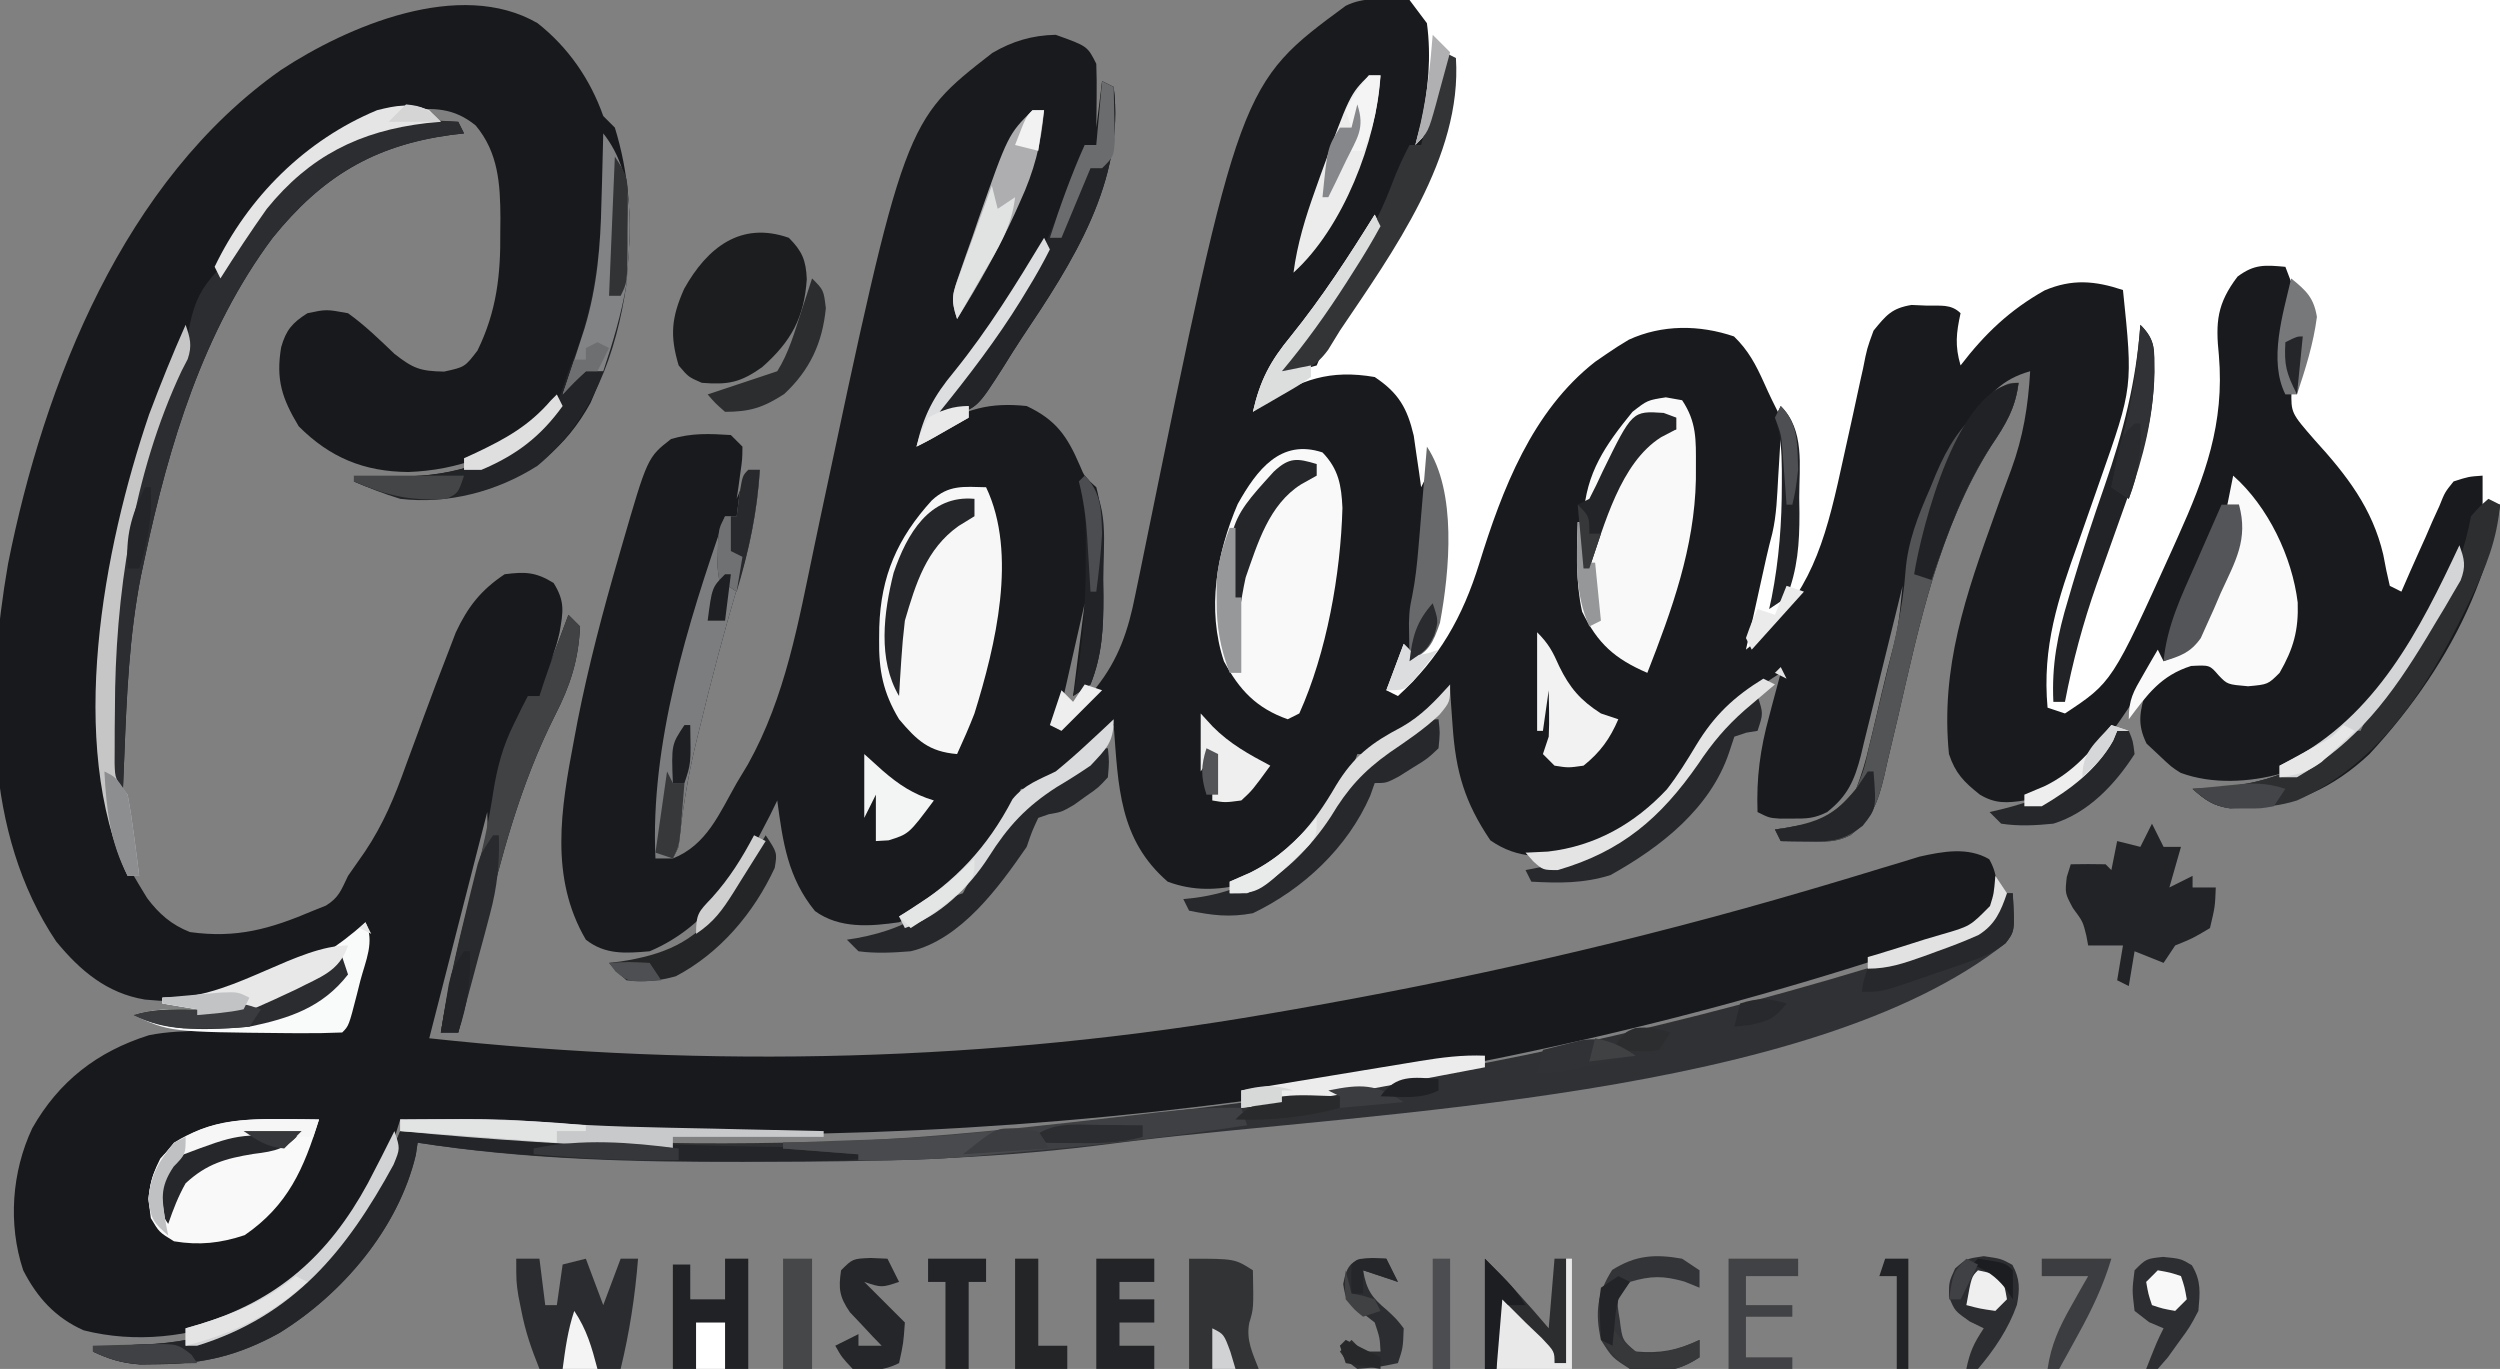 <svg width="431" height="236" viewBox="0 0 431 236" fill="none" xmlns="http://www.w3.org/2000/svg">
<rect x="0" y="0" width="431" height="236" fill="#808080" stroke="none"/>
<g clip-path="url(#clip0_984_169)">
<path d="M241.719 -0.12C242.525 -0.121 243.332 -0.122 244.162 -0.123C246.878 -0.124 249.595 -0.119 252.311 -0.113C254.252 -0.113 256.193 -0.113 258.134 -0.114C263.417 -0.114 268.7 -0.108 273.983 -0.101C279.499 -0.095 285.015 -0.094 290.531 -0.093C300.982 -0.09 311.433 -0.082 321.884 -0.072C333.78 -0.061 345.676 -0.055 357.572 -0.05C382.048 -0.04 406.524 -0.022 431 0C431.233 11.633 431.41 23.264 431.518 34.898C431.57 40.303 431.64 45.706 431.754 51.109C431.864 56.342 431.923 61.573 431.949 66.807C431.967 68.786 432.002 70.764 432.057 72.742C432.64 94.733 423.418 113.882 408.5 130C402.369 135.745 395.395 139.097 387 139.25C385.731 139.289 385.731 139.289 384.437 139.328C381.527 138.937 380.178 137.916 378 136C379.143 135.962 379.143 135.962 380.308 135.922C390.671 135.353 397.267 132.79 405 126C405.66 126 406.32 126 407 126C407.265 125.431 407.531 124.861 407.805 124.274C409.066 121.875 410.522 119.81 412.125 117.625C415.139 113.374 417.845 109.016 420.437 104.5C420.968 103.583 420.968 103.583 421.51 102.647C423.4 99.52 423.4 99.52 424 96C423.443 97.112 422.886 98.223 422.312 99.368C415.552 112.638 407.534 126.847 393.34 133.34C387.847 134.89 381.346 135.242 375.937 133.235C374.375 132.25 374.375 132.25 372 130C371.36 129.402 370.721 128.804 370.062 128.188C368.385 124.735 368.919 122.626 370 119C372.366 116.014 374.877 114.209 378.687 113.5C381 114 381 114 382.375 115.5C384.066 117.353 384.066 117.353 387.5 117.438C390.99 117.375 390.99 117.375 392.664 115.266C395.269 110.847 395.485 105.733 394.597 100.735C392.673 94.404 389.294 88.704 386 83C385.34 84.32 384.68 85.64 384 87C384.66 87 385.32 87 386 87C387.652 92.999 385.374 96.751 382.875 102.188C382.483 103.102 382.091 104.017 381.687 104.959C381.293 105.833 380.898 106.706 380.492 107.606C380.135 108.401 379.778 109.197 379.409 110.017C377.602 112.559 375.901 112.998 373 114C370.872 116.27 369.19 118.713 367.476 121.305C362.925 128.081 357.424 136.005 349 138C345.978 138.45 343.983 138.595 341.32 136.985C338.591 134.817 337.112 133.338 336 130C334.509 115.072 338.934 102.503 343.922 88.633C344.394 87.312 344.394 87.312 344.877 85.964C345.48 84.296 346.095 82.632 346.727 80.974C348.803 75.328 349.655 70 350 64C344.989 65.432 343.055 67.985 340 72C340.763 71.196 341.526 70.392 342.312 69.563C345 67 345 67 348 66C347.443 70.417 345.783 73.147 343.312 76.813C334.343 91.065 330.978 107.276 327.244 123.488C326.631 126.135 326 128.779 325.367 131.422C325.188 132.226 325.008 133.03 324.824 133.859C323.749 138.316 322.775 141.086 319 144C316.475 145.263 314.688 145.099 311.875 145.063C310.965 145.054 310.055 145.045 309.117 145.035C308.418 145.024 307.72 145.012 307 145C306.67 144.34 306.34 143.68 306 143C306.591 142.914 307.183 142.828 307.793 142.739C308.583 142.598 309.373 142.458 310.187 142.313C311.353 142.121 311.353 142.121 312.543 141.926C315.989 140.628 317.607 138.794 320 136C320.956 133.462 321.651 131.232 322.238 128.617C322.409 127.921 322.579 127.225 322.755 126.508C323.291 124.301 323.801 122.089 324.312 119.875C324.673 118.381 325.036 116.888 325.4 115.395C327.273 108.275 327.273 108.275 328 101C327.748 102.04 327.496 103.079 327.237 104.15C326.297 108.015 325.339 111.875 324.374 115.734C323.96 117.403 323.551 119.073 323.147 120.745C322.564 123.151 321.963 125.552 321.359 127.953C321.095 129.071 321.095 129.071 320.825 130.211C319.713 134.541 318.538 137.21 315 140C312.755 141.123 311.485 141.134 309 141.125C307.948 141.129 307.948 141.129 306.875 141.133C305 141 305 141 303 140C302.788 134.111 303.447 129.167 305 123.5C305.191 122.773 305.381 122.046 305.578 121.297C306.043 119.529 306.52 117.764 307 116C299.697 120.609 294.959 124.933 290.597 132.387C286.228 139.535 279.992 144.43 272 147C266.315 147.872 261.764 148.225 256.937 144.875C252.503 138.296 250.985 133.071 250.437 125.25C250.354 124.08 250.27 122.909 250.183 121.703C250.123 120.811 250.062 119.919 250 119C249.364 119.689 249.364 119.689 248.715 120.391C244.767 124.521 241.138 127.481 236 130C235.34 130 234.68 130 234 130C233.734 130.735 233.469 131.47 233.195 132.227C229.62 140.522 222.29 147.958 214.5 152.438C209.88 153.477 205.787 153.665 201.312 152C192.889 144.716 192.797 135.471 192 125C191.346 125.689 191.346 125.689 190.679 126.391C187.027 130.154 183.572 133.403 179 136C178.01 136 177.02 136 176 136C175.601 137.102 175.601 137.102 175.195 138.227C171.613 146.539 163.544 155.595 155 159C150.03 159.713 144.724 160.141 140.5 157.063C135.826 151.338 134.954 145.198 134 138C133.599 138.823 133.198 139.645 132.785 140.492C127.851 150.181 122.449 159.585 112 164C107.874 164.356 104.354 164.636 101 162C94.718 151.297 96.703 139.385 98.937 127.688C99.151 126.55 99.365 125.412 99.585 124.24C101.469 114.732 103.929 105.431 106.625 96.125C106.818 95.452 107.012 94.779 107.211 94.085C111.627 78.846 111.627 78.846 115.687 75.688C119.249 74.629 122.284 74.76 126 75C126.66 75.66 127.32 76.32 128 77C127.976 79.164 127.976 79.164 127.625 81.625C127.514 82.443 127.403 83.26 127.289 84.102C127.193 84.728 127.098 85.355 127 86C127.66 84.35 128.32 82.7 129 81C129.66 81 130.32 81 131 81C130.54 87.847 129.34 94.02 127.312 100.563C124.881 108.742 122.691 116.956 120.687 125.25C120.433 126.285 120.179 127.319 119.917 128.385C118.512 134.269 117.61 139.986 117 146C116.67 146.66 116.34 147.32 116 148C121.853 145.672 124.014 140.241 127 135C127.643 133.93 128.286 132.86 128.949 131.758C135.441 120.113 137.645 107.24 140.356 94.343C140.524 93.548 140.691 92.753 140.863 91.934C141.117 90.726 141.117 90.726 141.376 89.493C155.948 20.878 155.948 20.878 171.078 9.129C174.547 7.092 177.975 6.081 182 6C187.478 7.957 187.478 7.957 189 11C189.07 12.874 189.084 14.75 189.062 16.625C189.053 17.628 189.044 18.631 189.035 19.664C189.023 20.435 189.012 21.206 189 22C189.33 19.36 189.66 16.72 190 14C190.99 14.495 190.99 14.495 192 15C193.972 31.25 184.885 45.257 176.169 58.239C175.096 59.855 174.071 61.503 173.051 63.153C168.475 70.319 168.475 70.319 164.062 71.625C163.052 71.749 162.041 71.873 161 72C163.733 67.852 166.488 63.722 169.332 59.649C169.931 58.79 169.931 58.79 170.543 57.913C171.709 56.247 172.878 54.582 174.047 52.918C175.571 50.641 176.869 48.486 178 46C177.29 47.091 177.29 47.091 176.566 48.203C172.243 54.776 167.763 61.039 162.883 67.211C160.94 70.088 159.933 72.672 159 76C159.701 75.382 160.402 74.763 161.125 74.125C166.127 70.428 170.816 69.338 177 70C182.082 72.392 184.002 75.224 186.14 80.196C186.967 82.19 186.967 82.19 189 84C190.392 89.232 190.184 94.501 190.187 99.875C190.2 100.843 190.212 101.811 190.224 102.809C190.236 108.244 190.036 112.926 188 118C187.01 118.66 186.02 119.32 185 120C185.66 114.72 186.32 109.44 187 104C186.329 106.937 185.663 109.875 185 112.813C184.809 113.646 184.618 114.48 184.422 115.338C184.151 116.542 184.151 116.542 183.875 117.77C183.707 118.508 183.54 119.247 183.367 120.007C182.909 122.154 182.909 122.154 183 125C184.279 123.633 185.548 122.256 186.812 120.875C187.52 120.11 188.228 119.344 188.957 118.555C192.859 113.675 194.539 108.605 195.726 102.551C196.034 101.065 196.342 99.579 196.65 98.094C196.809 97.315 196.967 96.537 197.13 95.734C213.731 14.455 213.731 14.455 232 1C235.086 -0.543 238.333 -0.133 241.719 -0.12Z" fill="#191A1D"/>
<path d="M92.688 4C97.98 8.187 101.765 13.666 104 20C104.99 20.99 104.99 20.99 106 22C110.877 37.756 108.33 54.547 101.813 69.438C97.552 77.174 91.786 81.734 83.438 84.5C74.9 86.734 69.134 86.486 61 83C64.069 81.978 65.874 81.988 69.063 82.125C78.551 82.175 86.791 79.307 94 73C94.495 71.515 94.495 71.515 95 70C94.381 70.722 93.763 71.444 93.125 72.188C87.096 78.251 78.75 81.088 70.375 81.375C62.747 81.31 56.9 78.9 51.5 73.5C48.608 68.68 47.541 65.447 48.469 59.871C49.313 56.897 50.396 55.645 53 54C56.25 53.313 56.25 53.313 60 54C62.912 56.082 65.419 58.529 68 61C71.231 63.522 72.428 63.99 76.563 64.063C80.148 63.276 80.148 63.276 82.313 60.438C85.631 53.679 86.325 47.344 86.25 39.938C86.258 39.174 86.266 38.41 86.273 37.623C86.253 31.763 85.912 26.271 82 21.625C78.195 18.534 74.742 18.56 70 19C58.861 21.323 49.381 28.631 43.012 37.891C41.298 40.571 39.626 43.267 38 46C38.528 45.273 38.528 45.273 39.066 44.532C46.231 34.804 53.919 24.565 66 21C70.346 20.771 74.653 20.824 79 21C79.495 21.99 79.495 21.99 80 23C79.25 23.087 78.5 23.173 77.727 23.262C64.368 25.096 55.465 30.519 47 41C35.038 57.017 29.128 76.708 25 96C24.765 97.094 24.531 98.187 24.289 99.313C22.293 109.496 21.842 119.841 21.438 130.188C21.394 131.235 21.351 132.283 21.307 133.362C21.202 135.908 21.1 138.454 21 141C20.67 141 20.34 141 20 141C15.407 114.482 21.058 85.716 31 61C21.788 81.273 18.76 102.139 18.688 124.25C18.679 126.089 18.679 126.089 18.671 127.964C18.741 136.754 19.118 144.758 23.875 152.375C24.614 153.594 24.614 153.594 25.367 154.836C27.423 157.561 29.56 159.435 32.75 160.688C40.809 161.807 46.579 160.158 54 157C55.091 156.563 55.091 156.563 56.203 156.118C58.474 154.706 58.835 153.388 60 151C60.944 149.618 61.903 148.246 62.875 146.883C66.086 142.116 68.085 137.271 70 131.875C70.682 130.029 71.364 128.182 72.047 126.336C72.376 125.435 72.706 124.534 73.045 123.605C74.408 119.888 75.811 116.189 77.25 112.5C77.907 110.783 77.907 110.783 78.578 109.032C80.66 104.593 82.921 101.719 87 99C90.562 98.546 92.356 98.604 95.438 100.5C97.444 103.71 97.09 105.474 96.457 109.098C96 111 96 111 95 114C95.99 111.36 96.98 108.72 98 106C98.66 106.66 99.32 107.32 100 108C99.736 113.763 98.323 118.18 95.688 123.313C89.656 135.283 86.405 147.73 83.25 160.688C82.835 162.372 82.42 164.057 82.004 165.741C80.996 169.826 79.996 173.912 79 178C78.01 178 77.02 178 76 178C77.324 170.054 79.104 162.296 81.125 154.5C81.673 152.387 82.217 150.272 82.758 148.157C82.996 147.237 83.235 146.317 83.481 145.37C84.107 142.916 84.107 142.916 84 140C80.7 152.87 77.4 165.74 74 179C122.417 184.235 170.798 183.058 218.813 174.75C220.155 174.519 220.155 174.519 221.524 174.284C252.025 169.015 282.174 162.177 311.871 153.422C312.583 153.213 313.294 153.003 314.027 152.788C317.404 151.79 320.776 150.778 324.142 149.743C325.338 149.383 326.534 149.024 327.766 148.653C328.805 148.333 329.844 148.013 330.915 147.684C334.959 146.788 339.232 145.974 342.938 148.125C344.487 150.86 344.322 152.913 344 156C341.623 159.566 340.481 159.813 336.508 161.164C335.347 161.56 334.186 161.955 332.99 162.362C331.702 162.785 330.414 163.206 329.125 163.625C328.465 163.842 327.806 164.06 327.126 164.283C245.002 191.184 154.893 200.697 69 193C68.584 194.323 68.584 194.323 68.16 195.672C63.855 208.022 55.084 220.22 43.125 226.125C42.509 226.437 41.893 226.749 41.258 227.071C32.826 230.543 23.346 231.608 14.426 229.348C9.566 227.191 6.407 223.711 4 219C1.352 211.023 2.031 202.014 5.563 194.5C10.164 186.397 16.765 181.287 25.67 178.473C28.845 177.829 31.934 177.777 35.172 177.684C35.854 177.663 36.537 177.642 37.24 177.621C39.41 177.556 41.58 177.497 43.75 177.438C45.225 177.395 46.701 177.351 48.176 177.307C51.784 177.199 55.392 177.1 59 177C60.32 171.39 61.64 165.78 63 160C61.175 161.578 61.175 161.578 59.313 163.188C48.956 171.1 37.811 173.579 25.005 172.33C18.412 171.246 13.816 167.332 9.688 162.313C-2.914 143.535 -2.35 118.773 1.386 97.21C7.612 65.959 21.39 31.1 48.438 12.063C59.872 4.545 79.274 -3.792 92.688 4Z" fill="#18191C"/>
<path d="M243 0C305.04 0 367.08 0 431 0C431 28.71 431 57.42 431 87C430.01 87 429.02 87 428 87C428 85.35 428 83.7 428 82C425.573 82.171 425.573 82.171 423 83C421.501 84.853 421.501 84.853 420.543 87.254C420.153 88.108 419.763 88.962 419.361 89.842C418.78 91.189 418.78 91.189 418.188 92.562C417.781 93.464 417.374 94.366 416.955 95.295C415.953 97.523 414.969 99.757 414 102C413.34 101.67 412.68 101.34 412 101C411.566 99.222 411.204 97.426 410.875 95.625C408.999 87.607 404.554 81.9 399.074 75.887C394.981 71.191 394.981 71.191 395.043 67.356C395.676 64.026 396.483 61.034 398 58C398.04 56 398.043 53.999 398 52C397.34 51.67 396.68 51.34 396 51C395.278 49.356 394.606 47.69 394 46C390.468 45.679 388.643 45.518 385.75 47.688C382.222 52.349 381.938 55.483 382.537 61.282C383.526 73.033 380.173 82.12 375.438 92.625C375.132 93.307 374.827 93.988 374.513 94.691C364.126 117.629 364.126 117.629 356 123C355.01 122.67 354.02 122.34 353 122C352.041 111.498 354.813 103.197 358.312 93.5C359.316 90.659 360.311 87.815 361.301 84.969C361.539 84.284 361.778 83.6 362.024 82.895C367.728 66.689 367.728 66.689 366 50C361.143 48.381 357.217 48.061 352.5 50.059C346.493 53.437 342.176 57.551 338 63C337.012 59.594 337.251 57.463 338 54C336.35 52.35 334.452 52.751 332.188 52.688C331.315 52.65 330.442 52.613 329.543 52.574C326.12 53.147 325.188 54.331 323 57C321.868 60.08 321.868 60.08 321.184 63.566C321.041 64.201 320.898 64.835 320.751 65.488C320.3 67.51 319.868 69.536 319.438 71.562C318.858 74.211 318.271 76.857 317.684 79.504C317.401 80.778 317.119 82.051 316.828 83.363C314.031 95.645 311.009 103.987 301 112C301.645 109.083 302.291 106.167 302.938 103.25C303.12 102.425 303.302 101.6 303.49 100.75C303.667 99.951 303.845 99.152 304.027 98.328C304.271 97.228 304.271 97.228 304.519 96.106C304.836 94.718 305.176 93.335 305.541 91.959C306.289 88.768 306.374 85.512 306.562 82.25C306.606 81.553 306.649 80.855 306.693 80.137C306.799 78.425 306.9 76.712 307 75C307.33 75 307.66 75 308 75C308.195 84.867 308.382 94.344 306 104C309.721 98.419 309.183 92.439 309.188 85.938C309.2 85.04 309.212 84.142 309.225 83.217C309.227 82.35 309.228 81.483 309.23 80.59C309.235 79.805 309.239 79.02 309.243 78.211C308.971 75.733 308.228 74.153 307 72C305.988 70.003 305.006 68.014 304.105 65.965C302.687 62.833 301.421 60.408 298.938 58C293.006 55.981 286.564 55.925 280.812 58.562C279.514 59.33 278.242 60.145 277 61C276.344 61.451 275.688 61.902 275.012 62.367C264.137 70.856 258.978 84.377 255.02 97.168C252.164 106.363 248.142 113.488 241 120C240.34 119.67 239.68 119.34 239 119C239.99 116.36 240.98 113.72 242 111C242.66 111.66 243.32 112.32 244 113C248.902 108.098 248.181 99.777 248.188 93.25C248.188 92.517 248.189 91.784 248.19 91.029C248.151 87.236 247.907 83.687 247 80C246.34 81.32 245.68 82.64 245 84C244.89 83.192 244.781 82.383 244.668 81.551C244.509 80.482 244.351 79.413 244.188 78.312C244.037 77.257 243.886 76.201 243.73 75.113C242.609 70.332 241.094 67.73 237 65C229.322 63.671 224.162 65.413 217.801 69.688C217.207 70.121 216.612 70.554 216 71C217.245 65.563 218.952 62.317 222.562 57.938C227.923 51.285 232.498 44.253 237 37C237.33 37.66 237.66 38.32 238 39C236.577 41.608 235.105 44.07 233.5 46.562C233.044 47.282 232.588 48.001 232.118 48.742C228.702 54.065 225.068 59.151 221 64C223.947 63.898 223.947 63.898 227 63C227.723 61.357 228.382 59.685 229 58C229.979 56.533 231.003 55.097 232.062 53.688C241.173 40.918 250.31 26.105 250 10C249.734 10.915 249.469 11.831 249.195 12.773C248.842 13.962 248.489 15.15 248.125 16.375C247.777 17.558 247.429 18.742 247.07 19.961C246 23 246 23 244 25C244.33 23.762 244.66 22.525 245 21.25C246.247 15.589 246.776 9.762 246 4C245.01 2.68 244.02 1.36 243 0Z" fill="white"/>
<path d="M345 154C345.66 154 346.32 154 347 154C347.37 160.529 347.37 160.529 345.724 162.627C312.337 189.212 236.63 191.679 195.409 196.706C193.164 196.98 190.92 197.261 188.677 197.543C169.632 199.893 150.672 200.277 131.5 200.312C130.376 200.316 129.252 200.32 128.093 200.324C109.393 200.356 90.507 199.912 72 197C71.897 197.697 71.794 198.395 71.688 199.113C68.668 211.794 59.049 223.088 48.133 229.82C41.351 233.572 35.27 235.142 27.5 235.188C26.397 235.202 25.293 235.216 24.156 235.23C21.017 235.001 18.828 234.335 16 233C19.545 231.926 22.936 231.831 26.625 231.688C37.923 230.893 46.639 226.689 55 219C61.048 211.742 65.502 203.771 69 195C77.652 194.721 86.078 195.22 94.688 196C108.15 197.174 121.497 197.237 135 197C135.983 196.991 136.966 196.983 137.979 196.974C161.098 196.747 184.079 193.802 207 191C207.802 190.902 208.604 190.804 209.43 190.703C250.264 185.662 291.026 176.786 330.25 164.375C331.394 164.027 332.538 163.679 333.717 163.32C339.932 161.38 339.932 161.38 344.234 156.727C344.487 155.827 344.74 154.927 345 154Z" fill="#303134"/>
<path d="M228 78C230.792 80.888 231.255 83.687 231.437 87.562C231.127 98.979 228.716 112.533 224 123C223.01 123.495 223.01 123.495 222 124C216.576 122.071 213.671 118.949 211 114C208.023 105.013 209.754 95.383 213.375 86.906C216.703 80.955 220.793 75.617 228 78Z" fill="#F9F9FA"/>
<path d="M170 84C175.476 95.5 171.616 111.342 168 123C167.078 125.381 166.065 127.678 165 130C160.136 129.583 158.101 127.673 155 124C152.236 119.411 151.483 115.528 151.563 110.25C151.57 109.546 151.578 108.843 151.586 108.118C151.863 99.3 154.709 92.8 160.633 86.278C163.561 83.542 166.146 83.916 170 84Z" fill="#F7F7F7"/>
<path d="M287.188 68.5C288.116 68.665 289.044 68.83 290 69C292.521 72.781 292.384 75.862 292.375 80.25C292.373 81.051 292.372 81.853 292.37 82.678C292.134 94.395 288.235 105.166 284 116C278.36 113.565 275.445 110.961 272.75 105.438C271.63 100.303 271.848 95.233 272 90C272.33 90 272.66 90 273 90C273.33 92.31 273.66 94.62 274 97C274.329 95.857 274.329 95.857 274.664 94.691C276.75 87.899 279.008 81.239 284 76C286.691 74.758 286.691 74.758 289 74C288.67 73.34 288.34 72.68 288 72C284.387 72.206 283.097 72.907 280.438 75.438C277.311 79.484 275.691 84.221 274 89C273.67 89 273.34 89 273 89C273.472 81.445 276.742 76.779 281.438 71C284 69 284 69 287.188 68.5Z" fill="#F9F9F9"/>
<path d="M79 21C79.495 21.99 79.495 21.99 80 23C79.25 23.086 78.499 23.173 77.726 23.262C64.368 25.095 55.464 30.518 47 41C35.038 57.017 29.128 76.708 25 96C24.765 97.093 24.531 98.186 24.289 99.312C22.293 109.495 21.842 119.841 21.437 130.187C21.394 131.235 21.351 132.282 21.306 133.361C21.202 135.907 21.1 138.453 21 141C20.67 141 20.34 141 20 141C15.499 115.012 20.535 85.11 31 61C31.495 60.505 31.495 60.505 32 60C32.269 58.608 32.516 57.211 32.75 55.812C33.582 51.97 34.699 49.63 37.453 46.722C39.472 44.474 41.139 42.035 42.875 39.562C52.366 26.543 62.25 19.541 79 21Z" fill="#2C2D30"/>
<path d="M136 41C138.295 43.294 138.953 44.882 139.09 48.121C138.654 54.742 136.397 58.888 131.375 63.312C127.673 65.942 125.563 66.365 121 66C118.688 65 118.688 65 117 63C115.459 57.832 115.759 54.744 117.938 49.812C121.887 42.723 127.693 38.068 136 41Z" fill="#1B1D1F"/>
<path d="M48.875 192.937C50.028 192.946 51.18 192.956 52.367 192.965C53.236 192.976 54.105 192.988 55 193C52.386 201.503 49.639 207.804 42.188 212.937C38.017 214.328 34.35 214.726 30 214C27.438 212.437 27.438 212.437 26 210C25.375 205.782 25.714 203.572 27.625 199.75C33.308 193.17 40.652 192.854 48.875 192.937Z" fill="#F9F9F9"/>
<path d="M69 195C77.28 194.733 85.328 195.168 93.562 195.937C113.306 197.734 133.19 197.681 153 198C153 198.33 153 198.66 153 199C148.331 200.178 143.801 200.161 139.02 200.168C138.142 200.172 137.264 200.176 136.359 200.18C133.51 200.19 130.661 200.19 127.812 200.187C126.846 200.188 125.88 200.188 124.885 200.188C107.174 200.18 89.538 199.688 72 197C71.897 197.697 71.794 198.394 71.688 199.113C68.668 211.794 59.049 223.087 48.133 229.82C41.351 233.571 35.27 235.142 27.5 235.187C26.397 235.201 25.293 235.216 24.156 235.23C21.017 235.001 18.828 234.335 16 233C19.545 231.926 22.936 231.83 26.625 231.687C37.923 230.893 46.639 226.689 55 219C61.048 211.742 65.502 203.771 69 195Z" fill="#242528"/>
<path d="M385 82C391.016 87.315 395.164 95.987 396.125 103.875C396.287 108.687 395.389 111.841 393 116C391 118 391 118 387.562 118.312C384 118 384 118 382.5 116.438C380.954 114.645 380.954 114.645 377.75 114.812C372.529 116.466 370.213 119.713 367 124C367 120.556 367.796 119.252 369.5 116.312C369.964 115.504 370.428 114.696 370.906 113.863C371.267 113.248 371.628 112.634 372 112C372.33 112.66 372.66 113.32 373 114C376.64 112.575 377.777 111.141 379.359 107.605C379.753 106.732 380.146 105.859 380.551 104.959C380.947 104.044 381.342 103.13 381.75 102.188C382.161 101.285 382.572 100.382 382.996 99.451C384.935 95.067 386.252 91.861 386 87C385.34 87 384.68 87 384 87C384.33 85.35 384.66 83.7 385 82Z" fill="#FAFAFA"/>
<path d="M371 142C371.66 143.32 372.32 144.64 373 146C373.99 146 374.98 146 376 146C375.34 148.31 374.68 150.62 374 153C375.32 152.34 376.64 151.68 378 151C378 151.66 378 152.32 378 153C379.32 153 380.64 153 382 153C381.875 156.312 381.875 156.312 381 160C378.063 161.75 378.063 161.75 375 163C374.34 163.99 373.68 164.98 373 166C370.525 165.01 370.525 165.01 368 164C367.67 165.98 367.34 167.96 367 170C366.34 169.67 365.68 169.34 365 169C365.33 167.02 365.66 165.04 366 163C364.02 163 362.04 163 360 163C359.897 162.443 359.794 161.886 359.688 161.312C359.084 158.867 359.084 158.867 357.375 156.562C356 154 356 154 356.313 151.188C356.54 150.466 356.767 149.744 357 149C359 148.957 361.001 148.959 363 149C363.33 149.33 363.66 149.66 364 150C364.33 148.35 364.66 146.7 365 145C366.32 145.33 367.64 145.66 369 146C369.66 144.68 370.32 143.36 371 142Z" fill="#222326"/>
<path d="M348 66C347.443 70.417 345.783 73.147 343.312 76.812C334.343 91.064 330.978 107.276 327.245 123.487C326.631 126.135 326 128.778 325.367 131.422C325.188 132.226 325.009 133.03 324.824 133.859C323.749 138.316 322.775 141.086 319 144C316.475 145.262 314.688 145.099 311.875 145.062C310.51 145.049 310.51 145.049 309.117 145.035C308.069 145.018 308.069 145.018 307 145C306.67 144.34 306.34 143.68 306 143C306.592 142.914 307.183 142.827 307.793 142.738C308.583 142.598 309.373 142.457 310.188 142.312C310.965 142.185 311.742 142.057 312.543 141.926C315.981 140.63 317.608 138.781 320 136C321.379 132.628 321.379 132.628 322.203 128.863C322.371 128.184 322.539 127.504 322.713 126.804C323.063 125.372 323.406 123.937 323.74 122.5C324.246 120.332 324.776 118.171 325.312 116.01C326.72 110.232 328.08 104.544 328.5 98.594C328.899 93.351 330.653 88.971 332.75 84.188C333.253 82.959 333.253 82.959 333.766 81.705C335.839 76.855 337.958 73.529 342 70C342.722 69.237 343.444 68.474 344.188 67.688C346 66 346 66 348 66Z" fill="#535456"/>
<path d="M104 23C109.798 30.31 108.66 40.068 108 49C106.287 60.897 102.096 72.523 92.66 80.305C85.694 84.744 77.21 86.974 69 86C66.224 85.161 63.674 84.146 61 83C64.069 81.977 65.874 81.987 69.062 82.125C78.416 82.174 87.049 79.465 94 73C95.966 70.177 96.935 67.255 98 64C98.432 62.925 98.864 61.85 99.309 60.742C103.853 48.408 103.92 36.038 104 23Z" fill="#232427"/>
<path d="M429 86C429.66 86.33 430.32 86.66 431 87C430.486 93.022 428.624 97.711 426 103.125C425.6 103.957 425.2 104.79 424.788 105.647C418.182 119.045 410.059 131.711 396 138C392.981 138.952 390.16 139.192 387 139.25C386.154 139.276 385.309 139.302 384.438 139.328C381.527 138.936 380.178 137.916 378 136C378.762 135.974 379.524 135.948 380.309 135.922C390.671 135.353 397.267 132.79 405 126C405.66 126 406.32 126 407 126C407.266 125.43 407.531 124.86 407.805 124.273C409.066 121.874 410.522 119.81 412.125 117.625C418.481 108.604 424.02 99.981 426 89C427.543 87.262 427.543 87.262 429 86Z" fill="#2C2E30"/>
<path d="M129 81C129.66 81 130.32 81 131 81C130.54 87.847 129.34 94.02 127.313 100.562C124.881 108.742 122.692 116.955 120.688 125.25C120.433 126.285 120.179 127.319 119.917 128.385C118.512 134.268 117.61 139.986 117 146C116.505 146.99 116.505 146.99 116 148C115.01 148 114.02 148 113 148C112.06 128.268 118.573 107.46 125 89C125.66 89 126.32 89 127 89C127.144 87.866 127.289 86.731 127.438 85.562C128 82 128 82 129 81Z" fill="#7C7D7F"/>
<path d="M89 217C90.32 217 91.64 217 93 217C93.33 219.64 93.66 222.28 94 225C94.66 225 95.32 225 96 225C96.33 222.69 96.66 220.38 97 218C98.32 217.67 99.64 217.34 101 217C101.99 219.64 102.98 222.28 104 225C104.99 222.36 105.98 219.72 107 217C107.99 217 108.98 217 110 217C109.484 223.499 108.533 229.662 107 236C102.38 236 97.76 236 93 236C91.569 232.422 90.593 229.625 89.875 225.938C89.707 225.101 89.54 224.264 89.367 223.402C89 221 89 221 89 217Z" fill="#2B2C2F"/>
<path d="M63 159C64.656 162.312 63.025 165.632 62.125 169.062C61.845 170.181 61.845 170.181 61.559 171.322C60.14 176.86 60.14 176.86 59 178C56.613 178.103 54.262 178.141 51.875 178.125C51.163 178.122 50.451 178.118 49.718 178.115C29.305 177.921 29.305 177.921 23 175C26.674 173.824 30.169 173.926 34 174C31.03 173.505 31.03 173.505 28 173C28 172.67 28 172.34 28 172C28.788 171.986 29.575 171.972 30.387 171.957C43.251 171.394 53.385 167.621 63 159Z" fill="#F9FAFA"/>
<path d="M98 106C98.66 106.66 99.32 107.32 100 108C99.736 113.762 98.323 118.18 95.688 123.312C89.656 135.283 86.405 147.73 83.25 160.688C82.835 162.372 82.42 164.056 82.004 165.74C80.996 169.825 79.996 173.912 79 178C78.01 178 77.02 178 76 178C77.469 169.213 79.534 160.662 81.789 152.049C83.104 146.926 84.223 141.867 85.023 136.637C85.703 132.324 86.657 128.686 88.625 124.75C89.071 123.837 89.517 122.925 89.977 121.984C90.483 121.002 90.483 121.002 91 120C91.66 120 92.32 120 93 120C93.268 119.175 93.536 118.35 93.812 117.5C95.125 113.631 96.551 109.82 98 106Z" fill="#414244"/>
<path d="M190 14C190.66 14.33 191.32 14.66 192 15C193.973 31.25 184.885 45.256 176.169 58.239C175.096 59.855 174.071 61.502 173.051 63.152C168.475 70.319 168.475 70.319 164.062 71.625C162.547 71.811 162.547 71.811 161 72C165.177 65.661 169.483 59.419 173.852 53.211C177.864 47.214 180.774 41.453 183.188 34.688C185.931 27.139 185.931 27.139 187 25C187.66 25 188.32 25 189 25C189.33 21.37 189.66 17.74 190 14Z" fill="#232427"/>
<path d="M249 9C249.66 9.33 250.32 9.66 251 10C252.109 26.998 240.077 43.52 231 57C230.33 58.093 229.659 59.186 228.969 60.312C226.401 63.817 224.174 64.197 220 65C220.792 63.812 221.583 62.625 222.375 61.438C222.918 60.618 223.46 59.798 224.02 58.953C225.477 56.781 226.952 54.629 228.449 52.484C233.133 45.714 237.143 39.247 240.062 31.488C240.912 29.233 241.881 27.133 243 25C243.66 25 244.32 25 245 25C246.32 19.72 247.64 14.44 249 9Z" fill="#323436"/>
<path d="M214 191C214.495 192.485 214.495 192.485 215 194C201.808 196.009 188.601 197.502 175.312 198.688C174.585 198.754 173.858 198.821 173.109 198.889C164.729 199.649 156.423 200.212 148 200C148 199.67 148 199.34 148 199C143.71 198.67 139.42 198.34 135 198C135 197.67 135 197.34 135 197C135.82 196.994 135.82 196.994 136.657 196.988C155.025 196.755 173.11 194.836 191.342 192.728C192.813 192.559 192.813 192.559 194.313 192.387C196.162 192.175 198.01 191.958 199.858 191.737C204.611 191.187 209.215 190.89 214 191Z" fill="#3F4043"/>
<path d="M190 129C190.33 129 190.66 129 191 129C191.234 131.297 191.234 131.297 191 134C189.391 135.766 189.391 135.766 187.25 137.25C186.554 137.75 185.858 138.25 185.141 138.766C183 140 183 140 180.859 140.359C179.939 140.676 179.939 140.676 179 141C177.919 143.308 177.919 143.308 177 146C172.192 152.974 165.697 161.929 157 164C153.978 164.243 151.01 164.402 148 164C147.34 163.34 146.68 162.68 146 162C146.557 161.914 147.114 161.827 147.688 161.738C152.988 160.762 156.844 159.193 161.273 156.121C163 155 163 155 166 154C166.722 152.696 167.377 151.354 168 150C172.904 142.358 177.707 136.832 185.715 132.305C188.099 131.076 188.099 131.076 190 129Z" fill="#25272A"/>
<path d="M248 124C248.273 126.293 248.273 126.293 248 129C246.102 130.801 246.102 130.801 243.625 132.312C242.813 132.824 242.001 133.336 241.164 133.863C239 135 239 135 237 135C236.617 136.085 236.617 136.085 236.227 137.191C232.325 146.124 224.703 153.267 216 157.438C211.978 158.192 209.016 157.817 205 157C204.67 156.34 204.34 155.68 204 155C204.701 154.925 205.402 154.85 206.125 154.773C217.732 153.165 223.885 146.969 231 138C231.915 136.511 231.915 136.511 232.848 134.992C235.286 131.602 237.677 129.857 241.188 127.625C242.254 126.937 243.32 126.248 244.418 125.539C247 124 247 124 248 124Z" fill="#27282B"/>
<path d="M125 217C126.32 217 127.64 217 129 217C129 223.27 129 229.54 129 236C124.71 236 120.42 236 116 236C116 230.06 116 224.12 116 218C116.99 218 117.98 218 119 218C119 219.98 119 221.96 119 224C120.98 224 122.96 224 125 224C125 221.69 125 219.38 125 217Z" fill="#212225"/>
<path d="M205 217C212.875 217 212.875 217 216 219C216.127 225.582 216.127 225.582 215.375 228.062C214.802 231.023 215.936 233.247 217 236C213.04 236 209.08 236 205 236C205 229.73 205 223.46 205 217Z" fill="#313335"/>
<path d="M369 56C371.729 58.729 371.364 60.302 371.438 64.125C371.299 72.673 368.882 80.039 366 88C364.787 91.394 363.58 94.79 362.375 98.188C362.074 99.031 361.773 99.875 361.462 100.744C359.116 107.412 357.332 114.049 356 121C355.34 121 354.68 121 354 121C353.698 114.602 354.71 109.418 356.563 103.312C356.828 102.405 357.093 101.498 357.366 100.564C359.042 94.918 360.893 89.349 362.826 83.787C366.053 74.493 368.26 65.836 369 56Z" fill="#222326"/>
<path d="M303 120C304 123 304 123 303 126C302.361 126.103 301.721 126.206 301.062 126.312C300.042 126.653 300.042 126.653 299 127C298.702 127.901 298.404 128.802 298.098 129.73C294.846 139.417 286.256 146.08 277.625 150.875C272.986 152.315 268.814 152.262 264 152C263.67 151.34 263.34 150.68 263 150C263.762 149.853 264.524 149.706 265.309 149.555C277.241 146.963 284.59 141.647 292 132C292.898 130.577 293.776 129.14 294.625 127.688C296.848 123.886 299.175 122.135 303 120Z" fill="#27282B"/>
<path d="M104 23C109.768 30.272 108.724 40.101 108 49C107.136 54.135 105.652 59.065 104 64C103.01 64 102.02 64 101 64C98.812 65.938 98.812 65.938 97 68C97.273 67.217 97.273 67.217 97.551 66.418C98.393 63.953 99.199 61.479 100 59C100.263 58.192 100.526 57.383 100.797 56.551C102.982 49.27 103.532 42.387 103.688 34.812C103.722 33.67 103.756 32.527 103.791 31.35C103.873 28.567 103.942 25.784 104 23Z" fill="#828385"/>
<path d="M189 217C192.3 217 195.6 217 199 217C199 218.32 199 219.64 199 221C197.02 221 195.04 221 193 221C193 221.99 193 222.98 193 224C194.98 224 196.96 224 199 224C199 225.32 199 226.64 199 228C197.02 228 195.04 228 193 228C193 229.32 193 230.64 193 232C194.98 232 196.96 232 199 232C199 233.32 199 234.64 199 236C195.7 236 192.4 236 189 236C189 229.73 189 223.46 189 217Z" fill="#232427"/>
<path d="M69 193C71.896 192.973 74.791 192.953 77.688 192.938C78.485 192.929 79.282 192.921 80.103 192.912C84.704 192.894 89.229 193.072 93.812 193.469C103.296 194.256 112.803 194.361 122.312 194.563C124.229 194.606 126.145 194.65 128.061 194.694C132.707 194.8 137.353 194.901 142 195C142 195.33 142 195.66 142 196C133.42 196 124.84 196 116 196C116 196.66 116 197.32 116 198C100.278 197.487 84.657 196.518 69 195C69 194.34 69 193.68 69 193Z" fill="#C8C9CA"/>
<path d="M32 56C32.792 58.293 33.145 59.568 32.363 61.902C32.017 62.574 31.67 63.245 31.313 63.938C22.915 81.772 19.825 102.763 19.813 122.312C19.8 123.396 19.788 124.479 19.776 125.596C19.774 126.633 19.772 127.67 19.77 128.738C19.766 129.677 19.762 130.616 19.757 131.583C19.836 134.261 19.836 134.261 22 137C22.45 139.383 22.816 141.782 23.125 144.188C23.293 145.46 23.46 146.732 23.633 148.043C23.754 149.019 23.875 149.995 24 151C23.34 151 22.68 151 22 151C11.45 128.064 17.832 94.656 25.695 71.481C27.654 66.256 29.731 61.097 32 56Z" fill="#C6C6C7"/>
<path d="M178 19C178.66 19 179.32 19 180 19C179.494 24.834 178.312 29.445 175.875 34.75C175.569 35.434 175.262 36.119 174.947 36.824C172.059 43.143 168.675 49.103 165 55C163.81 51.431 164.27 50.474 165.476 46.992C165.989 45.511 165.989 45.511 166.512 44C166.879 42.969 167.246 41.938 167.625 40.875C167.969 39.867 168.313 38.859 168.668 37.82C173.8 23.2 173.8 23.2 178 19Z" fill="#AEAEB0"/>
<path d="M150.125 216.875C151.074 216.916 152.022 216.957 153 217C153.66 218.32 154.32 219.64 155 221C152 222 152 222 149 221C149.784 221.784 150.567 222.567 151.375 223.375C153.688 225.688 153.688 225.688 156 228C155.75 231.562 155.75 231.562 155 235C152.171 236.414 150.126 236.319 147 236C145.125 234 145.125 234 144 232C145.32 231.34 146.64 230.68 148 230C148 230.66 148 231.32 148 232C149.32 232 150.64 232 152 232C151.495 231.481 150.989 230.961 150.469 230.426C149.819 229.728 149.169 229.031 148.5 228.312C147.85 227.628 147.201 226.944 146.531 226.238C144.698 223.559 144.535 222.183 145 219C147 217 147 217 150.125 216.875Z" fill="#252629"/>
<path d="M132 144C134 147 134 147 133.562 149.625C129.971 157.383 124.126 164.309 116.5 168.312C113.491 169.14 111.106 169.338 108 169C106.32 167.48 106.32 167.48 105 166C105.629 165.925 106.258 165.85 106.906 165.773C114.329 164.633 119.651 162.534 124.218 156.351C126.98 152.334 129.518 148.194 132 144Z" fill="#232527"/>
<path d="M265 109C266.997 110.997 267.688 112.339 268.812 114.875C270.616 118.583 272.471 120.738 276 123C276.99 123.33 277.98 123.66 279 124C277.555 127.372 275.876 129.699 273 132C270.375 132.375 270.375 132.375 268 132C267.34 131.34 266.68 130.68 266 130C266.33 129.01 266.66 128.02 267 127C267.067 125.606 267.085 124.208 267.062 122.812C267.042 121.554 267.021 120.296 267 119C266.67 121.31 266.34 123.62 266 126C265.67 126 265.34 126 265 126C265 120.39 265 114.78 265 109Z" fill="#F2F2F2"/>
<path d="M342 216.562C345 217 345 217 346.938 218.062C348.262 220.478 348.224 222.267 347.719 224.949C346.284 229.043 343.809 232.714 341 236C340.34 236 339.68 236 339 236C339.613 233.038 340.254 231.619 342 229C341.196 228.608 340.391 228.216 339.562 227.812C337 226 337 226 336 223.562C336 221 336 221 337.062 218.688C339 217 339 217 342 216.562Z" fill="#2C2D30"/>
<path d="M383 87C383.99 87 384.98 87 386 87C387.652 92.999 385.374 96.751 382.875 102.188C382.483 103.102 382.091 104.017 381.688 104.959C381.096 106.269 381.096 106.269 380.492 107.605C380.135 108.401 379.778 109.197 379.41 110.016C377.612 112.546 375.917 113.098 373 114C373.567 107.881 376.107 102.676 378.562 97.125C378.987 96.15 379.412 95.176 379.85 94.172C380.894 91.779 381.944 89.388 383 87Z" fill="#545558"/>
<path d="M236 13C236.66 13 237.32 13 238 13C237.348 24.304 231.536 39.297 223 47C223.662 41.984 225.053 37.487 226.75 32.75C227.148 31.63 227.148 31.63 227.553 30.488C232.701 16.299 232.701 16.299 236 13Z" fill="#ECECEC"/>
<path d="M372.938 216.688C376 217 376 217 377.875 218.125C379.525 220.875 379.277 222.829 379 226C377.539 228.773 377.539 228.773 375.625 231.375C374.999 232.249 374.372 233.123 373.727 234.023C373.157 234.676 372.587 235.328 372 236C371.34 236 370.68 236 370 236C371.875 231.25 371.875 231.25 373 229C372.175 228.649 371.35 228.299 370.5 227.938C369.675 227.298 368.85 226.659 368 226C367.562 222.438 367.562 222.438 368 219C370 217 370 217 372.938 216.688Z" fill="#2D2E31"/>
<path d="M246 77C251.181 84.772 249.927 98.38 248.25 107.375C247.007 110.979 246.373 112.313 243 114C242.973 112.604 242.953 111.208 242.938 109.812C242.926 109.035 242.914 108.258 242.902 107.457C243 105 243 105 243.473 102.691C244.011 99.945 244.302 97.268 244.535 94.481C244.622 93.459 244.709 92.437 244.799 91.385C244.886 90.33 244.973 89.275 245.062 88.188C245.199 86.576 245.199 86.576 245.338 84.932C245.561 82.288 245.782 79.644 246 77Z" fill="#67696B"/>
<path d="M348 66C347.443 70.417 345.783 73.147 343.312 76.812C338.587 84.076 335.769 91.829 333 100C332.01 99.67 331.02 99.34 330 99C331.276 91.062 337.598 66 348 66Z" fill="#212225"/>
<path d="M298 217C301.96 217 305.92 217 310 217C310 217.99 310 218.98 310 220C307.03 220 304.06 220 301 220C301 221.65 301 223.3 301 225C303.64 225 306.28 225 309 225C309 225.66 309 226.32 309 227C306.36 227 303.72 227 301 227C301 229.31 301 231.62 301 234C303.64 234 306.28 234 309 234C309 234.66 309 235.32 309 236C305.37 236 301.74 236 298 236C298 229.73 298 223.46 298 217Z" fill="#414245"/>
<path d="M168 86C168 86.99 168 87.98 168 89C166.639 89.835 166.639 89.835 165.25 90.688C159.697 94.639 157.876 100.6 156 107C155.724 109.285 155.516 111.578 155.375 113.875C155.3 115.027 155.226 116.18 155.149 117.367C155.1 118.236 155.051 119.105 155 120C151.281 113.746 152.353 105.569 154.063 98.75C156.358 92.028 160.255 85.281 168 86Z" fill="#252629"/>
<path d="M59 165C59.495 166.485 59.495 166.485 60 168C55.578 173.686 49.932 175.557 43 177C36.056 177.557 29.413 178.042 23 175C26.142 174.047 28.735 174.008 32 174.188C41.971 174.267 50.651 170.144 59 165Z" fill="#2B2C2F"/>
<path d="M290 217C290.99 217.66 291.98 218.32 293 219C293 219.99 293 220.98 293 222C292.134 221.649 291.268 221.298 290.375 220.937C286.697 219.915 284.639 219.924 281 221C278.628 223.895 278.628 223.895 279.25 227.562C279.686 231.045 279.686 231.045 282 233C286.214 233.374 289.186 232.794 293 231C293 231.99 293 232.98 293 234C288.965 236.689 285.738 236.779 281 236C277.938 234.062 277.938 234.062 276 231C274.961 226.249 275.33 223.058 277.938 218.937C281.967 216.388 285.335 216.17 290 217Z" fill="#333437"/>
<path d="M256 217C259.918 220.918 263.445 224.784 267 229C267.33 225.04 267.66 221.08 268 217C268.66 217 269.32 217 270 217C270 222.94 270 228.88 270 235C269.34 235 268.68 235 268 235C266.398 233.219 264.866 231.375 263.375 229.5C262.558 228.479 261.74 227.458 260.898 226.406C260.272 225.612 259.645 224.818 259 224C258.67 227.96 258.34 231.92 258 236C257.34 236 256.68 236 256 236C256 229.73 256 223.46 256 217Z" fill="#2B2D2F"/>
<path d="M345 154C345.66 154 346.32 154 347 154C347.369 160.514 347.369 160.514 345.773 162.616C343.723 164.216 341.895 164.975 339.438 165.824C338.558 166.13 337.679 166.437 336.773 166.752C335.858 167.061 334.943 167.369 334 167.688C333.085 168.008 332.17 168.328 331.227 168.658C324.416 171 324.416 171 321 171C321.227 169.107 321.227 169.107 322 167C323.902 165.999 323.902 165.999 326.367 165.289C327.253 165.013 328.138 164.737 329.051 164.453C330.924 163.904 332.799 163.359 334.676 162.82C340.328 161.134 340.328 161.134 344.133 156.773C344.562 155.401 344.562 155.401 345 154Z" fill="#27282B"/>
<path d="M286.812 71.187C287.534 71.455 288.256 71.723 289 71.999C289 72.659 289 73.32 289 73.999C288.134 74.453 287.267 74.907 286.375 75.374C279.347 79.794 276.601 90.485 274 97.999C273.67 97.999 273.34 97.999 273 97.999C272.67 94.37 272.34 90.74 272 86.999C272.66 86.669 273.32 86.34 274 85.999C274.822 84.442 275.584 82.853 276.312 81.249C281.412 70.827 281.412 70.827 286.812 71.187Z" fill="#232427"/>
<path d="M140 48C142 50 142 50 142.375 53.125C141.796 59.109 139.623 63.811 135.188 67.938C131.592 70.264 129.274 71 125 71C123.293 69.5 123.293 69.5 122 68C128 66 128 66 134 64C135.987 60.851 136.976 57.273 138.125 53.75C138.478 52.672 138.831 51.595 139.195 50.484C139.461 49.664 139.726 48.845 140 48Z" fill="#2B2D2F"/>
<path d="M227 80C227 80.66 227 81.32 227 82C226.113 82.495 225.226 82.99 224.312 83.5C218.774 86.996 216.827 93.643 214.75 99.562C213.849 103.693 213.362 107.792 213 112C212.67 112 212.34 112 212 112C211.286 90.449 211.286 90.449 219.598 81.312C222.28 78.802 223.622 78.987 227 80Z" fill="#252629"/>
<path d="M270 217C270.33 217 270.66 217 271 217C271 223.27 271 229.54 271 236C266.71 236 262.42 236 258 236C258 231.71 258 227.42 258 223C259.667 224.667 261.333 226.333 263 228C263.928 228.887 264.856 229.774 265.812 230.688C268 233 268 233 268 235C268.66 235 269.32 235 270 235C270 229.06 270 223.12 270 217Z" fill="#E9E9EA"/>
<path d="M160 217C163.3 217 166.6 217 170 217C170 218.32 170 219.64 170 221C169.01 221 168.02 221 167 221C167 225.95 167 230.9 167 236C165.68 236 164.36 236 163 236C163 231.05 163 226.1 163 221C162.01 221 161.02 221 160 221C160 219.68 160 218.36 160 217Z" fill="#222326"/>
<path d="M179 195C179.66 195.99 180.32 196.98 181 198C177.563 198.342 174.126 198.672 170.688 199C169.73 199.095 168.773 199.19 167.787 199.289C161.171 199.912 154.644 200.117 148 200C148 199.67 148 199.34 148 199C143.71 198.67 139.42 198.34 135 198C135 197.67 135 197.34 135 197C135.735 196.975 136.47 196.949 137.228 196.924C140.61 196.806 143.993 196.684 147.375 196.562C149.109 196.503 149.109 196.503 150.879 196.443C156.899 196.222 162.865 195.898 168.852 195.223C172.31 194.863 175.523 194.751 179 195Z" fill="#494A4D"/>
<path d="M85 144C85.33 144 85.66 144 86 144C86.15 148.836 85.719 152.922 84.469 157.59C84.153 158.785 83.837 159.981 83.512 161.213C83.011 163.057 83.011 163.057 82.5 164.938C82.166 166.194 81.832 167.45 81.488 168.744C80.666 171.832 79.837 174.917 79 178C78.01 178 77.02 178 76 178C77.115 170.742 78.748 163.625 80.5 156.5C80.714 155.615 80.927 154.731 81.147 153.819C81.356 152.982 81.566 152.144 81.781 151.281C81.968 150.529 82.154 149.777 82.346 149.002C83 147 83 147 85 144Z" fill="#292A2D"/>
<path d="M365 126C365.66 126 366.32 126 367 126C367.723 127.715 367.723 127.715 368 130C364.667 135.211 359.989 140.167 354 142C350.964 142.309 348.023 142.466 345 142C344.34 141.34 343.68 140.68 343 140C343.724 139.83 344.449 139.66 345.195 139.484C354.75 137.089 359.443 134.027 365 126Z" fill="#26272A"/>
<path d="M52 195C49.509 198.073 47.545 198.462 43.687 198.937C38.894 199.722 35.659 200.615 32 204C30.699 206.309 29.873 208.476 29 211C27 208 27 208 27.062 205.125C28.28 201.064 29.605 199.546 33 197C39.13 194.666 45.531 194.757 52 195Z" fill="#26272A"/>
<path d="M175 217C176.32 217 177.64 217 179 217C179 221.95 179 226.9 179 232C180.65 232 182.3 232 184 232C184 233.32 184 234.64 184 236C181.03 236 178.06 236 175 236C175 229.73 175 223.46 175 217Z" fill="#232527"/>
<path d="M135 217C136.65 217 138.3 217 140 217C140 223.27 140 229.54 140 236C138.35 236 136.7 236 135 236C135 229.73 135 223.46 135 217Z" fill="#464749"/>
<path d="M256 182C256 182.66 256 183.32 256 184C226.861 189.557 226.861 189.557 214 191C214 190.01 214 189.02 214 188C219.177 187.14 224.355 186.286 229.533 185.436C231.294 185.147 233.055 184.856 234.815 184.563C237.349 184.143 239.883 183.727 242.418 183.312C243.201 183.181 243.985 183.05 244.792 182.915C248.571 182.302 252.155 181.839 256 182Z" fill="#ECECEC"/>
<path d="M307 115C307.33 115.66 307.66 116.32 308 117C307.34 116.67 306.68 116.34 306 116C306.33 115.67 306.66 115.34 307 115ZM304 117C304.66 117.33 305.32 117.66 306 118C305.529 118.398 305.059 118.797 304.574 119.207C303.952 119.737 303.329 120.267 302.688 120.812C302.073 121.335 301.458 121.857 300.824 122.395C297.558 125.269 295.166 128.115 292.75 131.75C286.28 141.029 279.599 146.789 268.562 150C266 150 266 150 264.34 148.5C263.898 148.005 263.456 147.51 263 147C264.279 146.938 265.558 146.876 266.875 146.812C275.008 145.879 281.799 142.027 287.359 136.09C289.274 133.65 290.837 131.093 292.438 128.438C295.542 123.316 298.924 120.124 304 117Z" fill="#E4E4E5"/>
<path d="M68 195C69 198 69 198 67.848 200.785C59.794 215.57 50.69 226.833 34 232C33.34 232 32.68 232 32 232C32 231.01 32 230.02 32 229C32.773 228.781 33.547 228.562 34.344 228.336C47.852 224.223 56.662 216.429 63.406 204.015C64.978 201.029 66.502 198.024 68 195Z" fill="#D2D3D4"/>
<path d="M236.625 216.875C237.409 216.916 238.192 216.957 239 217C239.66 218.32 240.32 219.64 241 221C239.02 220.34 237.04 219.68 235 219C235.566 222.381 236.504 223.717 239.125 225.875C240.766 227.406 240.766 227.406 242 229C241.875 232.375 241.875 232.375 241 235C237.688 235.688 237.688 235.688 234 236C232.062 234.562 232.062 234.562 231 233C231.66 232.34 232.32 231.68 233 231C233.66 231.66 234.32 232.32 235 233C235.99 233 236.98 233 238 233C237.879 230.635 237.879 230.635 237 228C236.154 227.34 235.309 226.68 234.438 226C232 224 232 224 231.562 221.375C232.2 217.916 233.102 217.043 236.625 216.875Z" fill="#2B2D30"/>
<path d="M250 118C250 121 250 121 248.188 123.188C245.541 125.721 242.579 127.683 239.562 129.75C235.013 132.986 232.304 136.008 229.461 140.758C225.974 146.11 220.855 151.323 215 154C214.01 154 213.02 154 212 154C212 153.34 212 152.68 212 152C213.176 151.484 214.351 150.969 215.562 150.438C222.488 146.926 226.45 142.08 230.312 135.438C233.382 130.377 236.435 128.063 241.621 125.348C245.06 123.399 247.361 120.917 250 118Z" fill="#DDDDDE"/>
<path d="M192 124C192 128.017 190.705 129.089 188 132C186.104 133.292 184.162 134.519 182.188 135.688C176.892 139.089 173.789 142.457 170.449 147.738C167.101 152.963 161.937 158.021 156 160C155.67 159.34 155.34 158.68 155 158C155.568 157.66 156.137 157.319 156.723 156.969C164.697 151.963 170.21 146.118 174.566 137.762C176.598 135.265 179.125 134.411 182 133C183.842 131.498 185.636 129.934 187.375 128.312C188.249 127.504 189.123 126.696 190.023 125.863C190.676 125.248 191.328 124.634 192 124Z" fill="#DADBDC"/>
<path d="M74 19C74.66 19.66 75.32 20.32 76 21C75.178 21.075 74.355 21.15 73.508 21.227C61.975 22.585 53.36 26.92 46 36C43.214 39.93 40.574 43.928 38 48C37.67 47.34 37.34 46.68 37 46C42.798 33.943 52.649 24.142 65 19C68.394 18.152 70.685 17.743 74 19Z" fill="#E5E5E6"/>
<path d="M187 82C191.436 86.436 190.184 93.992 190.188 99.875C190.2 100.843 190.212 101.811 190.225 102.809C190.236 108.243 190.036 112.926 188 118C187.01 118.66 186.02 119.32 185 120C185.144 119.294 185.289 118.587 185.438 117.859C186.74 110.66 187.193 103.744 187.188 96.438C187.188 95.569 187.189 94.701 187.189 93.806C187.188 89.256 187.188 89.256 186.427 84.793C186.286 84.201 186.145 83.61 186 83C186.33 82.67 186.66 82.34 187 82Z" fill="#212326"/>
<path d="M424 94C424.881 96.431 425.152 97.602 424.215 100.055C423.793 100.773 423.372 101.491 422.938 102.23C422.242 103.429 422.242 103.429 421.533 104.651C421.027 105.488 420.521 106.325 420 107.188C419.489 108.044 418.978 108.901 418.451 109.784C412.323 119.936 406.462 127.886 396 134C395.01 134 394.02 134 393 134C393 133.34 393 132.68 393 132C393.568 131.72 394.137 131.441 394.723 131.152C409.613 123.421 417.129 108.713 424 94Z" fill="#D4D5D6"/>
<path d="M149 130C150.052 130.949 151.104 131.897 152.188 132.875C154.985 135.286 157.418 136.915 161 138C156.692 143.785 156.692 143.785 153.188 144.875C152.466 144.916 151.744 144.957 151 145C151 142.333 151 139.667 151 137C150.34 138.32 149.68 139.64 149 141C149 137.37 149 133.74 149 130Z" fill="#F3F4F4"/>
<path d="M207 123C207.681 123.743 208.361 124.485 209.062 125.25C212.031 128.244 215.287 130.034 219 132C215.917 136.228 215.917 136.228 214 138C211.188 138.375 211.188 138.375 209 138C209 135.36 209 132.72 209 130C208.34 130.99 207.68 131.98 207 133C207 129.7 207 126.4 207 123Z" fill="#EFEFF0"/>
<path d="M369 56C371.753 58.753 371.332 60.397 371.375 64.25C371.294 72.045 369.505 78.643 367 86C366.01 85.34 365.02 84.68 364 84C364.292 82.688 364.583 81.375 364.875 80.062C365.057 79.237 365.239 78.412 365.426 77.562C365.786 75.956 366.157 74.351 366.543 72.75C367.863 67.192 368.548 61.693 369 56Z" fill="#313235"/>
<path d="M352 217C355.96 217 359.92 217 364 217C362.608 221.627 360.705 225.647 358.375 229.875C357.743 231.027 357.112 232.18 356.461 233.367C355.979 234.236 355.497 235.105 355 236C354.34 236 353.68 236 353 236C353.598 231.857 355.007 228.818 357.062 225.188C357.884 223.724 357.884 223.724 358.723 222.23C359.355 221.126 359.355 221.126 360 220C357.36 220 354.72 220 352 220C352 219.01 352 218.02 352 217Z" fill="#3C3D40"/>
<path d="M48.875 192.937C50.027 192.946 51.18 192.955 52.367 192.965C53.236 192.976 54.105 192.988 55 193C54.67 193.99 54.34 194.98 54 196C53.238 195.977 52.476 195.953 51.691 195.93C41.035 195.479 41.035 195.479 31.301 199.152C29.09 201.339 28.022 203.284 27.926 206.394C28.163 208.64 28.506 210.797 29 213C26.443 210.754 26.034 210.255 25.562 206.687C26.083 202.302 27.124 200.33 30 197C36.001 193.217 41.918 192.866 48.875 192.937Z" fill="#F6F6F6"/>
<path d="M307 70C311.189 74.189 310.183 80.246 310.188 85.812C310.2 86.69 310.212 87.567 310.225 88.471C310.236 93.692 309.922 98.116 308 103C307.01 103.66 306.02 104.32 305 105C305.144 104.343 305.289 103.685 305.438 103.008C306.719 96.442 307.193 90.107 307.188 83.438C307.188 82.652 307.189 81.867 307.189 81.057C307.158 77.791 307.039 75.118 306 72C306.33 71.34 306.66 70.68 307 70Z" fill="#212225"/>
<path d="M237 37C237.33 37.66 237.66 38.32 238 39C236.577 41.608 235.105 44.07 233.5 46.562C233.044 47.282 232.588 48.001 232.118 48.742C228.702 54.065 225.068 59.151 221 64C222.65 63.67 224.3 63.34 226 63C226 63.66 226 64.32 226 65C223.812 66.508 223.812 66.508 221 68.125C219.608 68.933 219.608 68.933 218.188 69.758C217.466 70.168 216.744 70.578 216 71C217.245 65.563 218.952 62.317 222.562 57.938C227.923 51.285 232.498 44.253 237 37Z" fill="#DCDDDD"/>
<path d="M180 41C180.33 41.66 180.66 42.32 181 43C179.81 45.364 178.571 47.564 177.188 49.812C176.786 50.474 176.385 51.136 175.971 51.819C171.785 58.582 166.992 64.819 162 71C163.65 70.67 165.3 70.34 167 70C167 70.66 167 71.32 167 72C160.25 75.875 160.25 75.875 158 77C159.24 71.6 160.898 68.399 164.5 64.062C170.371 56.803 175.183 48.983 180 41Z" fill="#DDDEDF"/>
<path d="M129 81C129.66 81 130.32 81 131 81C130.54 88.307 129.117 94.998 127 102C126.01 101.34 125.02 100.68 124 100C123.672 97.906 123.672 97.906 123.75 95.5C123.765 94.706 123.781 93.912 123.797 93.094C124 91 124 91 125 89C125.66 89 126.32 89 127 89C127.144 87.866 127.289 86.731 127.437 85.562C128 82 128 82 129 81Z" fill="#28292C"/>
<path d="M395 48C397.585 50.101 398.881 51.284 399.437 54.625C398.836 59.264 397.471 63.57 396 68C395.34 68 394.68 68 394 68C391.048 62.097 393.602 54.09 395 48Z" fill="#77787A"/>
<path d="M69 193C79.727 192.898 90.316 192.925 101 194C101 194.33 101 194.66 101 195C99.35 195 97.7 195 96 195C96 195.66 96 196.32 96 197C87.09 196.34 78.18 195.68 69 195C69 194.34 69 193.68 69 193Z" fill="#E2E3E3"/>
<path d="M63 159C63.33 159.66 63.66 160.32 64 161C63.34 160.67 62.68 160.34 62 160C62.33 159.67 62.66 159.34 63 159ZM60 163C58.485 167.546 55.172 168.421 51.062 170.566C39.825 175.827 39.825 175.827 34 174C32.002 173.654 30.002 173.319 28 173C28 172.67 28 172.34 28 172C28.788 171.986 29.575 171.972 30.387 171.957C40.775 171.502 51.315 163 60 163Z" fill="#E8E8E9"/>
<path d="M171 32C171.33 33.32 171.66 34.64 172 36C172.99 35.34 173.98 34.68 175 34C174.446 39.105 171.974 42.966 169.437 47.312C169.013 48.053 168.588 48.794 168.15 49.557C167.106 51.375 166.054 53.188 165 55C163.832 51.498 164.209 50.704 165.433 47.332C165.752 46.439 166.071 45.547 166.4 44.627C166.742 43.698 167.085 42.769 167.437 41.812C167.776 40.872 168.114 39.932 168.463 38.963C169.3 36.639 170.146 34.318 171 32Z" fill="#E1E2E2"/>
<path d="M322 133C322.33 133 322.66 133 323 133C323.491 139.379 323.491 139.379 321.125 142.375C317.813 144.908 315.995 145.115 311.875 145.062C310.965 145.053 310.055 145.044 309.117 145.035C308.419 145.024 307.72 145.012 307 145C306.67 144.34 306.34 143.68 306 143C306.592 142.914 307.183 142.827 307.793 142.738C313.356 141.749 316.33 140.559 320 136C320.66 135.01 321.32 134.02 322 133Z" fill="#252629"/>
<path d="M190 14C190.66 14.33 191.32 14.66 192 15C192.054 16.958 192.093 18.916 192.125 20.875C192.148 21.965 192.171 23.056 192.195 24.18C192 27 192 27 190 29C189.34 29 188.68 29 188 29C186.35 32.96 184.7 36.92 183 41C182.34 41 181.68 41 181 41C182.748 35.533 184.658 30.242 187 25C187.66 25 188.32 25 189 25C189.33 21.37 189.66 17.74 190 14Z" fill="#6B6C6E"/>
<path d="M247 217C247.99 217 248.98 217 250 217C250 223.27 250 229.54 250 236C249.01 236 248.02 236 247 236C247 229.73 247 223.46 247 217Z" fill="#4C4D50"/>
<path d="M212 91C212.33 91 212.66 91 213 91C213 94.96 213 98.92 213 103C213.33 103 213.66 103 214 103C214 107.29 214 111.58 214 116C213.34 116 212.68 116 212 116C210.364 111.689 209.728 108.106 209.75 103.5C209.745 102.417 209.74 101.334 209.734 100.219C210.011 96.864 210.809 94.137 212 91Z" fill="#97989A"/>
<path d="M344 151C344.66 151.99 345.32 152.98 346 154C344.937 157.118 343.971 159.391 341.113 161.184C338.771 162.234 336.421 163.144 334 164C333.18 164.3 332.36 164.601 331.516 164.91C328.176 166.083 325.566 167 322 167C322 166.34 322 165.68 322 165C322.595 164.825 323.191 164.649 323.804 164.469C326.505 163.655 329.189 162.797 331.875 161.938C332.812 161.662 333.749 161.387 334.715 161.104C339.643 159.684 339.643 159.684 343.079 156.192C343.745 154.063 343.745 154.063 344 151Z" fill="#E2E2E3"/>
<path d="M256 217C261 222 261 222 263 225C262.01 225 261.02 225 260 225C259.67 224.67 259.34 224.34 259 224C258.67 227.96 258.34 231.92 258 236C257.34 236 256.68 236 256 236C256 229.73 256 223.46 256 217Z" fill="#1D1E21"/>
<path d="M106 27C108.083 30.125 108.249 30.829 108.23 34.379C108.229 35.217 108.227 36.056 108.225 36.92C108.212 37.792 108.2 38.664 108.188 39.562C108.187 40.438 108.186 41.314 108.186 42.217C108.14 48.719 108.14 48.719 107 51C106.34 51 105.68 51 105 51C105.33 43.08 105.66 35.16 106 27Z" fill="#313335"/>
<path d="M189.688 193.937C190.389 193.942 191.091 193.946 191.814 193.951C193.543 193.963 195.272 193.98 197 194C197 194.66 197 195.32 197 196C192.91 197.149 188.968 197.111 184.75 197.062C184.005 197.058 183.26 197.053 182.492 197.048C180.661 197.037 178.831 197.019 177 197C180.692 193.308 184.796 193.878 189.688 193.937Z" fill="#2C2D30"/>
<path d="M231 189C231 189.66 231 190.32 231 191C224.852 192.627 219.36 193.202 213 193C217.922 187.769 224.241 188.882 231 189Z" fill="#282A2C"/>
<path d="M282 182C279.73 182.504 277.459 183.003 275.188 183.5C273.291 183.918 273.291 183.918 271.355 184.344C268 185 268 185 265 185C265.33 183.68 265.66 182.36 266 181C267.414 180.635 268.831 180.283 270.25 179.938C271.039 179.741 271.828 179.543 272.641 179.34C276.687 178.757 278.615 179.744 282 182Z" fill="#313235"/>
<path d="M117 198C117 198.66 117 199.32 117 200C108.61 200.136 100.356 199.755 92 199C92 198.67 92 198.34 92 198C100.354 196.242 108.604 196.917 117 198Z" fill="#35373A"/>
<path d="M45 174C44.01 175.485 44.01 175.485 43 177C40.467 177.278 38.214 177.372 35.688 177.312C34.371 177.308 33.055 177.304 31.699 177.3C28.317 177.026 26.024 176.468 23 175C27.142 173.749 31.056 173.968 35.344 174.062C37.943 174.103 37.943 174.103 40.156 173.437C42 173 42 173 45 174Z" fill="#3A3B3E"/>
<path d="M61 82C67.27 82 73.54 82 80 82C79 85 79 85 77 86C70.794 86.428 66.707 85.446 61 83C61 82.67 61 82.34 61 82Z" fill="#434547"/>
<path d="M325 217C326.32 217 327.64 217 329 217C329 223.27 329 229.54 329 236C328.34 236 327.68 236 327 236C327 230.72 327 225.44 327 220C326.01 220 325.02 220 324 220C324.33 219.01 324.66 218.02 325 217Z" fill="#222326"/>
<path d="M278 229C278.536 229.66 279.072 230.32 279.625 231C281.864 233.252 281.864 233.252 284.938 233.375C287.958 233.005 290.257 232.291 293 231C293 231.99 293 232.98 293 234C289.007 236.662 285.697 236.729 281 236C278.438 234 278.438 234 277 232C277.33 231.01 277.66 230.02 278 229Z" fill="#36383A"/>
<path d="M51 220C51.66 220.33 52.32 220.66 53 221C46.678 226.69 40.237 229.941 32 232C32 231.01 32 230.02 32 229C32.785 228.769 33.57 228.539 34.379 228.301C40.804 226.306 45.786 224.266 51 220Z" fill="#E4E4E5"/>
<path d="M394 136C393.01 137.485 393.01 137.485 392 139C389.758 139.398 389.758 139.398 387.125 139.375C386.261 139.382 385.398 139.39 384.508 139.398C381.589 138.934 380.195 137.93 378 136C379.916 135.804 381.833 135.618 383.75 135.437C385.351 135.28 385.351 135.28 386.984 135.121C389.641 135.014 391.5 135.18 394 136Z" fill="#444548"/>
<path d="M18 133C20 134 20 134 22 137C22.449 139.383 22.816 141.782 23.125 144.188C23.293 145.46 23.46 146.732 23.633 148.043C23.815 149.507 23.815 149.507 24 151C23.34 151 22.68 151 22 151C18.961 145.054 18.348 139.631 18 133Z" fill="#8D8E90"/>
<path d="M120 228C121.65 228 123.3 228 125 228C125 230.64 125 233.28 125 236C123.35 236 121.7 236 120 236C120 233.36 120 230.72 120 228Z" fill="white"/>
<path d="M341 219C343.062 219.438 343.062 219.438 345 220C345.625 221.875 345.625 221.875 346 224C345.34 224.66 344.68 225.32 344 226C341.375 225.625 341.375 225.625 339 225C339.875 220.125 339.875 220.125 341 219Z" fill="#EFEFEF"/>
<path d="M236 13C236.66 13 237.32 13 238 13C237.521 17.714 237.032 21.666 235 26C234.34 26 233.68 26 233 26C233 24.68 233 23.36 233 22C232.67 21.01 232.34 20.02 232 19C233.812 15.812 233.812 15.812 236 13Z" fill="#F4F4F4"/>
<path d="M80 164C80.33 164 80.66 164 81 164C81.212 169.192 80.591 173.127 79 178C78.01 178 77.02 178 76 178C76.283 176.228 76.577 174.457 76.875 172.688C77.037 171.701 77.2 170.715 77.367 169.699C78 167 78 167 80 164Z" fill="#222427"/>
<path d="M115 133C115.33 133.66 115.66 134.32 116 135C116.66 135 117.32 135 118 135C117.859 136.792 117.712 138.584 117.562 140.375C117.481 141.373 117.4 142.37 117.316 143.398C117 146 117 146 116 148C115.01 147.67 114.02 147.34 113 147C113.66 142.38 114.32 137.76 115 133Z" fill="#36383A"/>
<path d="M96 68C96.33 68.66 96.66 69.32 97 70C93.191 75.284 89.027 78.449 83 81C82.01 81 81.02 81 80 81C80 80.34 80 79.68 80 79C80.664 78.697 81.328 78.394 82.012 78.082C87.237 75.603 91.218 73.392 95 69C95.33 68.67 95.66 68.34 96 68Z" fill="#DFDFE0"/>
<path d="M372 219C374.125 219.375 374.125 219.375 376 220C376.625 221.875 376.625 221.875 377 224C376.34 224.66 375.68 225.32 375 226C372.875 225.625 372.875 225.625 371 225C370.375 223.125 370.375 223.125 370 221C370.66 220.34 371.32 219.68 372 219Z" fill="#F8F8F9"/>
<path d="M364 125C364.99 125.33 365.98 125.66 367 126C366.34 126 365.68 126 365 126C364.773 126.557 364.546 127.114 364.312 127.688C361.438 132.752 356.956 136.091 352 139C351.01 139 350.02 139 349 139C349 138.34 349 137.68 349 137C350.176 136.505 351.351 136.01 352.562 135.5C357.562 133.04 360.627 129.342 364 125Z" fill="#EEEEEE"/>
<path d="M25 84C25.33 84 25.66 84 26 84C26.212 89.192 25.591 93.127 24 98C23.34 98 22.68 98 22 98C21.654 92.346 22.566 88.97 25 84Z" fill="#232528"/>
<path d="M368 73C368.33 73 368.66 73 369 73C369.193 77.824 368.757 81.496 367 86C366.01 85.34 365.02 84.68 364 84C364.282 82.54 364.576 81.082 364.875 79.625C365.037 78.813 365.2 78.001 365.367 77.164C366 75 366 75 368 73Z" fill="#2A2B2E"/>
<path d="M234 18C235.392 22.176 233.954 23.79 232.062 27.688C231.497 28.867 230.931 30.047 230.348 31.262C229.903 32.165 229.458 33.069 229 34C228.67 34 228.34 34 228 34C228.857 25.429 228.857 25.429 231 22C231.66 22 232.32 22 233 22C233.33 20.68 233.66 19.36 234 18Z" fill="#86878A"/>
<path d="M99 226C101.19 229.285 101.998 232.207 103 236C101.02 236 99.04 236 97 236C97.458 232.531 97.891 229.326 99 226Z" fill="#F4F4F4"/>
<path d="M175.188 194.563C176.446 194.707 177.704 194.852 179 195C179.66 195.99 180.32 196.98 181 198C176.05 198.33 171.1 198.66 166 199C171.674 194.461 171.674 194.461 175.188 194.563Z" fill="#3C3D40"/>
<path d="M227 141C227 144 227 144 225.645 145.719C217.127 154 217.127 154 212 154C212 153.34 212 152.68 212 152C213.176 151.484 214.351 150.969 215.562 150.438C220.265 148.116 223.523 144.868 227 141Z" fill="#E9EAEA"/>
<path d="M272 90C272.33 90 272.66 90 273 90C273.33 92.31 273.66 94.62 274 97C274.33 97 274.66 97 275 97C275.33 100.3 275.66 103.6 276 107C275.34 107.33 274.68 107.66 274 108C271.387 102.121 271.817 96.293 272 90Z" fill="#969798"/>
<path d="M16 232C18.438 231.919 20.874 231.86 23.312 231.813C24.348 231.775 24.348 231.775 25.404 231.737C30.557 231.662 30.557 231.662 32.98 233.512C33.317 234.003 33.653 234.494 34 235C31.938 235.055 29.875 235.093 27.812 235.125C26.664 235.149 25.515 235.172 24.332 235.196C21.083 235.005 18.913 234.394 16 233C16 232.67 16 232.34 16 232Z" fill="#404144"/>
<path d="M130 144C130.66 144.33 131.32 144.66 132 145C130.57 147.297 129.131 149.587 127.688 151.875C127.283 152.526 126.879 153.177 126.463 153.848C124.5 156.943 123.087 158.942 120 161C120 157.486 120.442 157.195 122.75 154.75C125.778 151.385 127.881 147.993 130 144Z" fill="#CFCFD0"/>
<path d="M242 111C242.66 111.66 243.32 112.32 244 113C246.108 112.681 246.108 112.681 248 112C247.073 113.175 246.133 114.34 245.188 115.5C244.665 116.15 244.143 116.799 243.605 117.469C242 119 242 119 239 119C239.99 116.36 240.98 113.72 242 111Z" fill="#DCDDDE"/>
<path d="M247 6C247.99 6.99 248.98 7.98 250 9C249.383 11.294 248.757 13.585 248.125 15.875C247.951 16.526 247.777 17.177 247.598 17.848C246.227 22.773 246.227 22.773 244 25C244.464 23.082 244.464 23.082 244.938 21.125C246.061 16.112 246.594 11.115 247 6Z" fill="#B0B0B2"/>
<path d="M32 196C32 199 32 199 29.938 201.125C27.42 204.861 27.939 206.907 28.641 211.207C28.759 211.799 28.878 212.39 29 213C26.443 210.755 26.034 210.255 25.562 206.688C26.07 202.408 27.311 200.321 30 197C30.66 196.67 31.32 196.34 32 196Z" fill="#C0C1C2"/>
<path d="M242 190C238.37 190.33 234.74 190.66 231 191C231 190.34 231 189.68 231 189C230.34 188.67 229.68 188.34 229 188C234.588 186.857 237.244 186.829 242 190Z" fill="#3A3C3F"/>
<path d="M168 148C168 151 168 151 165.875 153.438C163.018 155.984 160.231 157.971 157 160C156.34 159.34 155.68 158.68 155 158C155.603 157.613 156.207 157.227 156.828 156.828C162.828 152.924 162.828 152.924 168 148Z" fill="#E4E5E5"/>
<path d="M308 101C308.99 101.33 309.98 101.66 311 102C308.03 105.3 305.06 108.6 302 112C301.67 111.34 301.34 110.68 301 110C301.938 107.375 301.938 107.375 303 105C303.99 105.33 304.98 105.66 306 106C306.66 104.35 307.32 102.7 308 101Z" fill="#EBEBEB"/>
<path d="M187 82C189.901 84.901 189.858 88.068 190 92C189.8 95.353 189.443 98.671 189 102C188.67 102 188.34 102 188 102C187.939 100.964 187.879 99.927 187.816 98.859C187.732 97.49 187.647 96.12 187.562 94.75C187.523 94.068 187.484 93.386 187.443 92.684C187.232 89.334 186.827 86.244 186 83C186.33 82.67 186.66 82.34 187 82Z" fill="#4B4D50"/>
<path d="M288 178C287.01 179.485 287.01 179.485 286 181C284.055 181.293 284.055 181.293 281.875 181.188C280.596 181.126 279.317 181.064 278 181C280 178 280 178 281.875 177.25C284.195 176.977 285.79 177.29 288 178Z" fill="#2B2D2F"/>
<path d="M279 220C279.66 220.33 280.32 220.66 281 221C280.01 222.485 280.01 222.485 279 224C278.549 226.049 278.549 226.049 278.375 228.188C278.251 229.446 278.127 230.704 278 232C277.34 231.67 276.68 231.34 276 231C275.919 229.543 275.861 228.084 275.812 226.625C275.778 225.813 275.743 225.001 275.707 224.164C275.804 223.45 275.9 222.736 276 222C276.99 221.34 277.98 220.68 279 220Z" fill="#232427"/>
<path d="M308 173C306.026 175.522 305.033 175.993 301.812 176.687C300.42 176.842 300.42 176.842 299 177C299.33 175.68 299.66 174.36 300 173C303.053 172.018 304.947 172.018 308 173Z" fill="#28292C"/>
<path d="M43 172C42.67 172.66 42.34 173.32 42 174C39.351 174.593 36.708 174.742 34 175C34 174.67 34 174.34 34 174C31.03 173.505 31.03 173.505 28 173C28 172.67 28 172.34 28 172C30.124 171.805 32.249 171.619 34.375 171.437C35.558 171.333 36.742 171.228 37.961 171.121C41 171 41 171 43 172Z" fill="#C2C3C4"/>
<path d="M404 125C404.66 125.33 405.32 125.66 406 126C404.782 127.158 403.55 128.301 402.312 129.438C401.286 130.395 401.286 130.395 400.238 131.371C397.777 133.162 395.992 133.628 393 134C393 133.34 393 132.68 393 132C393.626 131.662 394.253 131.325 394.898 130.977C395.716 130.531 396.533 130.085 397.375 129.625C398.593 128.964 398.593 128.964 399.836 128.289C402.108 127.056 402.108 127.056 404 125Z" fill="#E7E7E7"/>
<path d="M125 89C125.33 89 125.66 89 126 89C126 90.98 126 92.96 126 95C126.66 95.33 127.32 95.66 128 96C127.67 97.98 127.34 99.96 127 102C126.01 101.34 125.02 100.68 124 100C123.672 97.906 123.672 97.906 123.75 95.5C123.765 94.706 123.781 93.912 123.797 93.094C124 91 124 91 125 89Z" fill="#707173"/>
<path d="M307 70C310.099 73.099 309.843 76.749 310 81C309.562 84.562 309.562 84.562 309 87C308.67 87 308.34 87 308 87C307.939 86.169 307.879 85.337 307.816 84.481C307.733 83.394 307.649 82.307 307.562 81.188C307.481 80.109 307.4 79.03 307.316 77.918C307.098 74.94 307.098 74.94 306 72C306.33 71.34 306.66 70.68 307 70Z" fill="#4D4F52"/>
<path d="M236.563 216.938C237.769 216.968 237.769 216.968 239 217C239.66 218.32 240.32 219.64 241 221C239.02 220.34 237.04 219.68 235 219C235 220.32 235 221.64 235 223C234.34 223 233.68 223 233 223C232.957 221.334 232.959 219.666 233 218C234 217 234 217 236.563 216.938Z" fill="#242629"/>
<path d="M248 186C248 186.66 248 187.32 248 188C244.785 189.607 241.564 189.057 238 189C240.705 185.181 243.621 185.752 248 186Z" fill="#202124"/>
<path d="M187 118C187.99 118.33 188.98 118.66 190 119C187.69 121.31 185.38 123.62 183 126C182.34 125.67 181.68 125.34 181 125C181.66 123.02 182.32 121.04 183 119C183.66 119.66 184.32 120.32 185 121C185.66 120.01 186.32 119.02 187 118Z" fill="#EEEEEF"/>
<path d="M118 125C118.33 125 118.66 125 119 125C119.125 131.625 119.125 131.625 118 135C117.34 135 116.68 135 116 135C115.75 128.375 115.75 128.375 118 125Z" fill="#1E1F22"/>
<path d="M247 104C248 107 248 107 247.25 109.562C246 112 246 112 243 114C243.479 109.781 244.166 107.203 247 104Z" fill="#2A2B2E"/>
<path d="M103 59C103.66 59.33 104.32 59.66 105 60C104.34 61.32 103.68 62.64 103 64C102.34 64 101.68 64 101 64C99.627 65.292 98.29 66.624 97 68C97.66 66.02 98.32 64.04 99 62C99.66 62 100.32 62 101 62C101 61.34 101 60.68 101 60C101.66 59.67 102.32 59.34 103 59Z" fill="#6E6F71"/>
<path d="M178 19C178.66 19 179.32 19 180 19C179.67 21.31 179.34 23.62 179 26C177.68 25.67 176.36 25.34 175 25C176.875 20.125 176.875 20.125 178 19Z" fill="#F2F2F3"/>
<path d="M223 188C222.34 188 221.68 188 221 188C221 188.66 221 189.32 221 190C218.69 190.33 216.38 190.66 214 191C214 190.01 214 189.02 214 188C217.378 187.156 219.675 186.892 223 188Z" fill="#D7D8D8"/>
<path d="M125 99C125.33 99 125.66 99 126 99C125.67 101.64 125.34 104.28 125 107C124.01 107 123.02 107 122 107C122.75 101.25 122.75 101.25 125 99Z" fill="#1E1F22"/>
<path d="M272 87C274 89 274 89 274 92C274.66 92 275.32 92 276 92C275.34 93.98 274.68 95.96 274 98C273.67 98 273.34 98 273 98C272.67 94.37 272.34 90.74 272 87Z" fill="#36383A"/>
<path d="M167 70C167 70.66 167 71.32 167 72C160.25 75.875 160.25 75.875 158 77C158.688 74.625 158.688 74.625 160 72C162.471 70.703 164.208 70 167 70Z" fill="#E9E9EA"/>
<path d="M397 58C396.67 61.3 396.34 64.6 396 68C394.117 64.233 393.78 62.97 394 59C396 58 396 58 397 58Z" fill="#252629"/>
<path d="M341 217C345.706 217.706 345.706 217.706 347 219C347.041 220.666 347.043 222.334 347 224C346.588 223.381 346.175 222.762 345.75 222.125C343.944 219.932 342.591 219.072 340 218C340.33 217.67 340.66 217.34 341 217Z" fill="#1B1D20"/>
<path d="M339 217C339.66 217.33 340.32 217.66 341 218C340 220 339 222 338 224C337.34 224 336.68 224 336 224C336.75 219.25 336.75 219.25 339 217Z" fill="#404144"/>
<path d="M42 195C45.3 195 48.6 195 52 195C50.515 196.485 50.515 196.485 49 198C45.958 197.715 44.609 196.74 42 195Z" fill="#36373A"/>
<path d="M275 179C277.962 179.613 279.381 180.254 282 182C279.36 182.33 276.72 182.66 274 183C274.33 181.68 274.66 180.36 275 179Z" fill="#3F4143"/>
<path d="M105 166C108.375 165.812 108.375 165.812 112 166C112.66 166.99 113.32 167.98 114 169C108.462 169.369 108.462 169.369 106.125 167.5C105.754 167.005 105.382 166.51 105 166Z" fill="#4E4F52"/>
<path d="M364 125C364.99 125.33 365.98 125.66 367 126C366.34 126 365.68 126 365 126C364.752 126.577 364.505 127.155 364.25 127.75C362.833 130.3 361.124 132.018 359 134C359 129.61 361.128 128.231 364 125Z" fill="#D6D7D8"/>
<path d="M70 18C72.974 18.27 73.855 18.855 76 21C73.03 21 70.06 21 67 21C67.99 20.01 68.98 19.02 70 18Z" fill="#D5D5D6"/>
<path d="M232 231C233.98 231.99 235.96 232.98 238 234C238 234.66 238 235.32 238 236C235.03 235.505 235.03 235.505 232 235C231.67 234.01 231.34 233.02 231 232C231.33 231.67 231.66 231.34 232 231Z" fill="#26282A"/>
<path d="M209 229C211 230 211 230 212.125 233.062C212.414 234.032 212.702 235.001 213 236C211.68 236 210.36 236 209 236C209 233.69 209 231.38 209 229Z" fill="#D1D2D3"/>
<path d="M232 219C232.33 220.32 232.66 221.64 233 223C233.639 223.124 234.279 223.248 234.938 223.375C235.618 223.581 236.299 223.787 237 224C237.33 224.66 237.66 225.32 238 226C237.01 226.33 236.02 226.66 235 227C233.5 225.812 233.5 225.812 232 224C231.812 221.312 231.812 221.312 232 219Z" fill="#3F4143"/>
<path d="M208 129C208.66 129.33 209.32 129.66 210 130C210 132.31 210 134.62 210 137C209.34 137 208.68 137 208 137C207.019 133.947 207.019 132.053 208 129Z" fill="#535457"/>
</g>
<defs>
<clipPath id="clip0_984_169">
<rect width="431" height="236" fill="white"/>
</clipPath>
</defs>
</svg>
